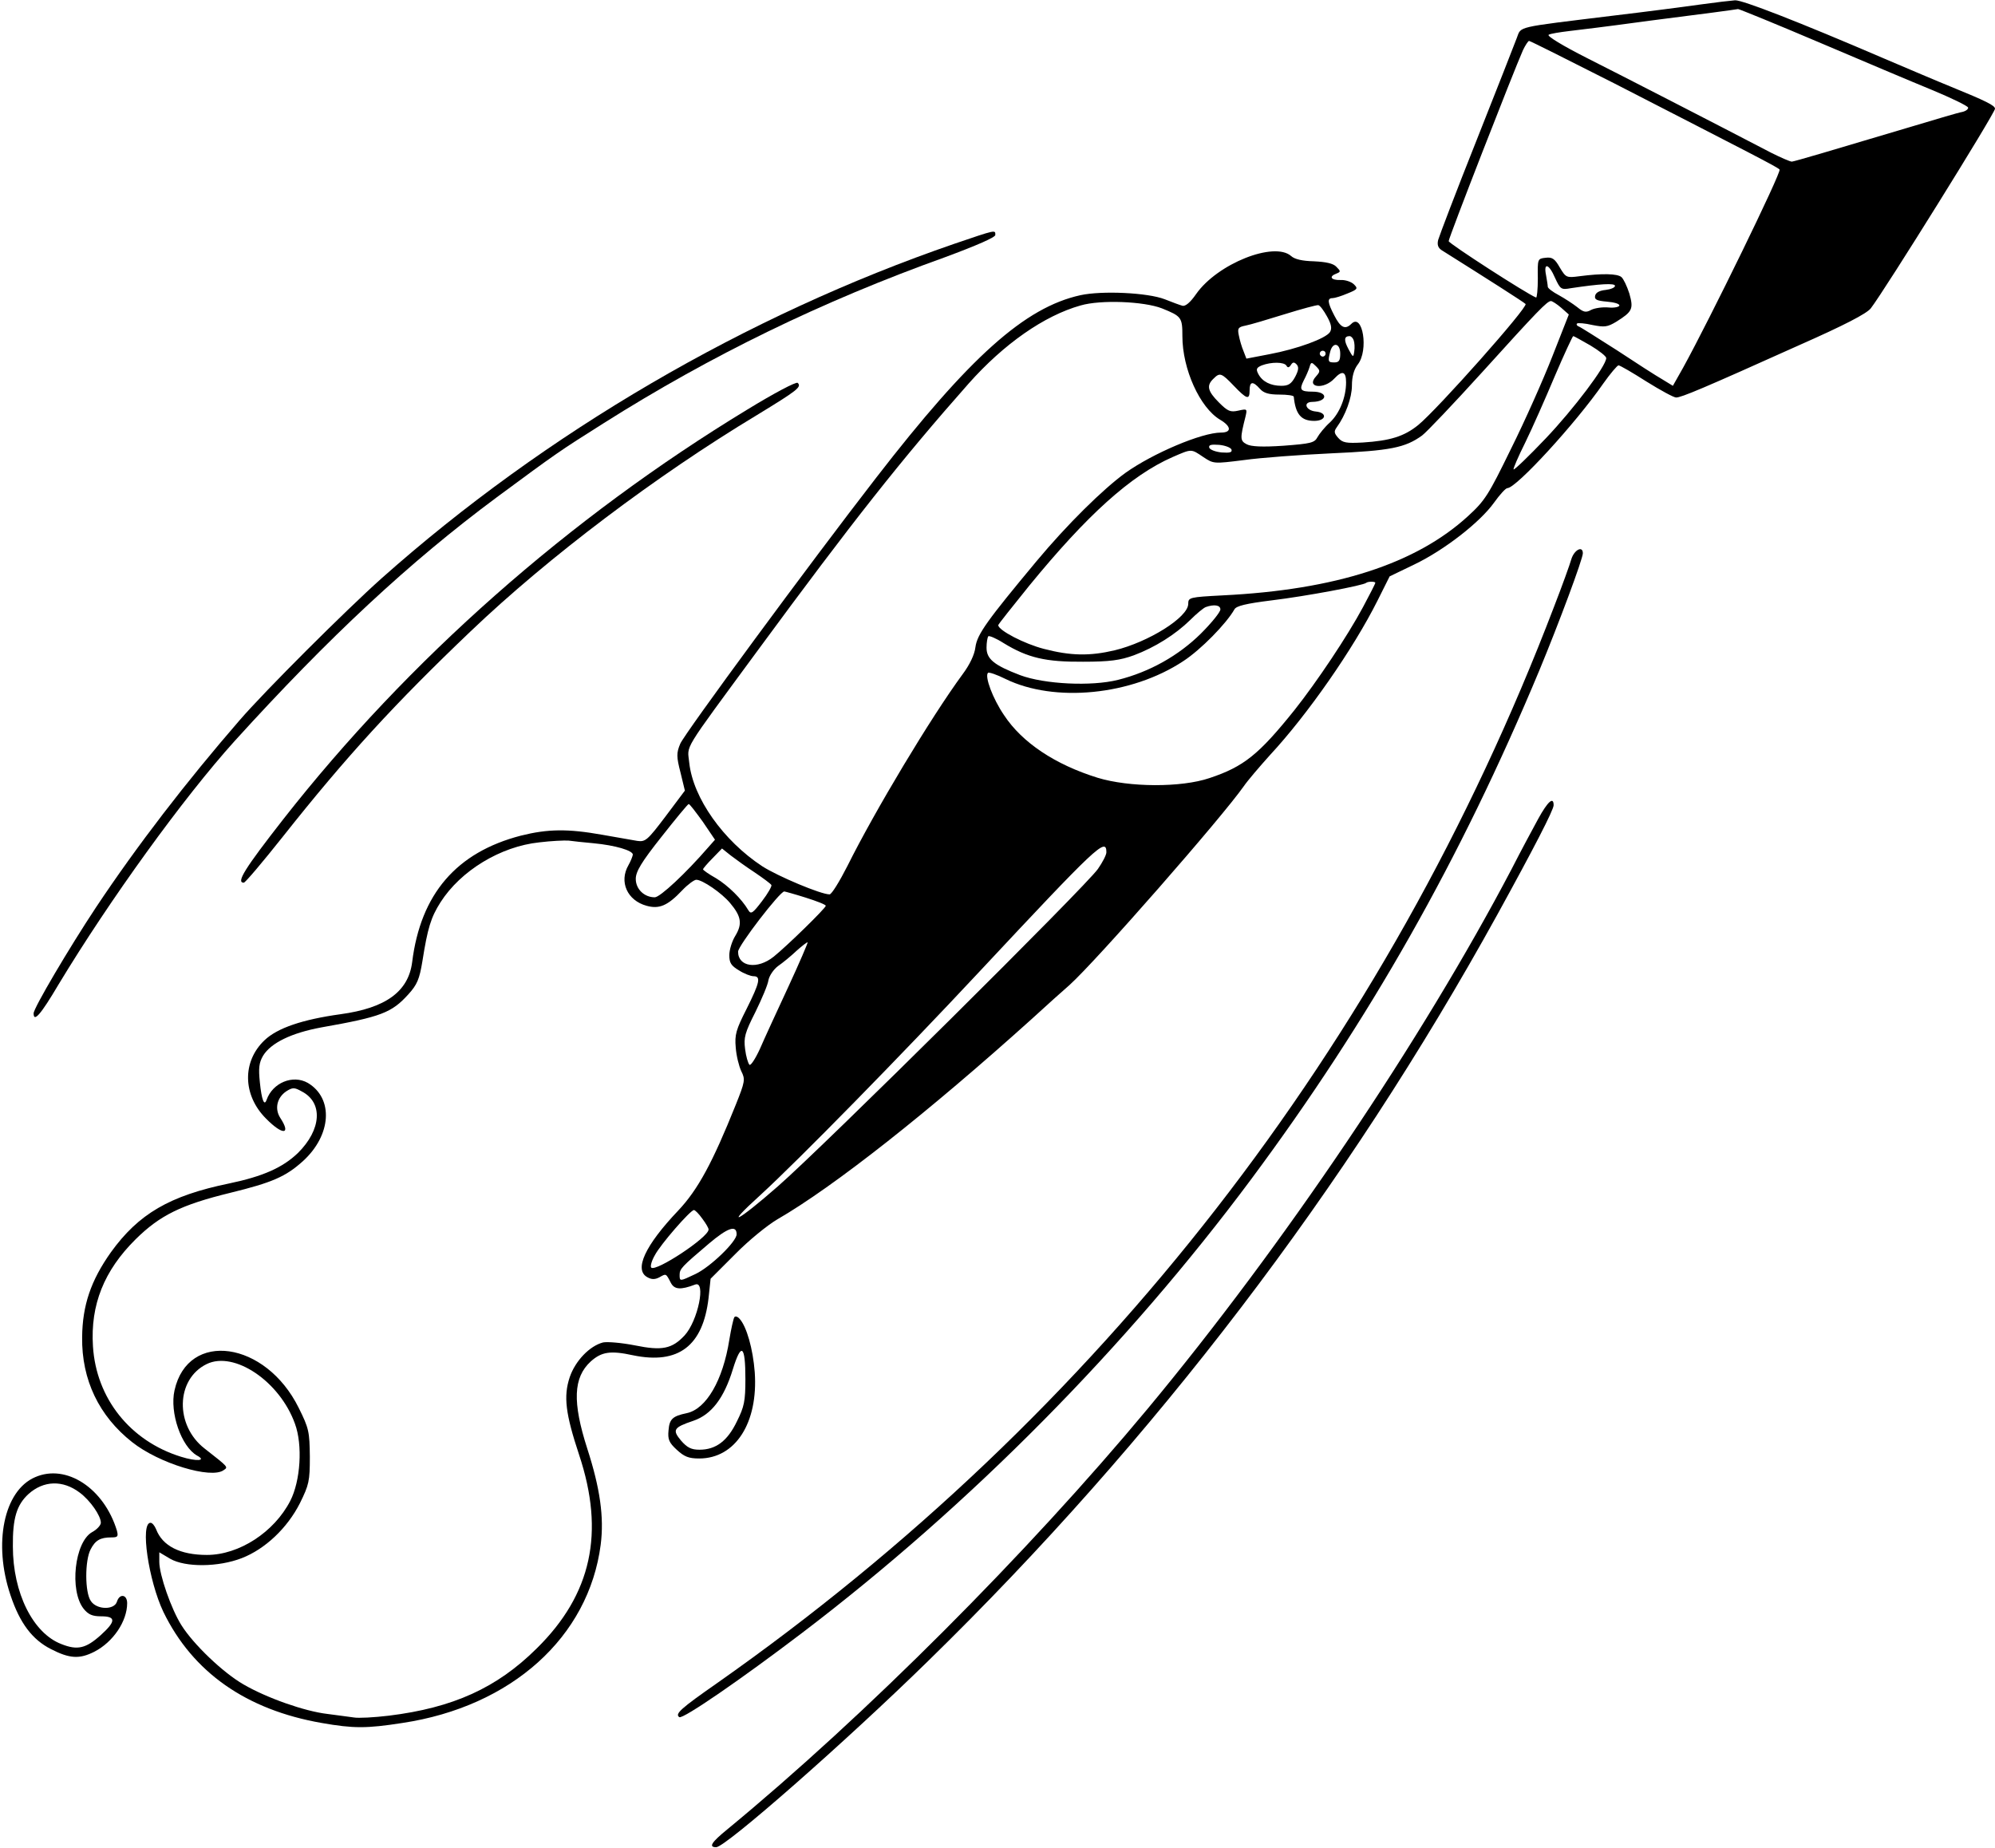 <svg width="910" height="843" viewBox="0 0 910 843" fill="none" xmlns="http://www.w3.org/2000/svg">
<path d="M776.001 2C769.467 2.934 751.067 5.334 735.334 7.2C690.801 12.667 694.001 11.867 691.867 17.334C690.934 19.867 682.667 40.934 673.467 64.134C664.267 87.2 656.534 107.6 656.001 109.467C655.467 111.734 656.001 113.067 657.601 114.134C678.801 127.467 694.934 137.734 695.867 138.667C697.201 140 655.734 186.667 646.934 193.867C640.534 199.067 634.134 201.067 621.601 201.867C614.134 202.267 612.401 202 610.401 199.734C608.534 197.6 608.401 196.8 609.734 194.934C613.734 189.467 616.667 181.467 616.667 175.867C616.667 171.734 617.601 168.534 619.334 166.267C624.401 159.867 621.601 142.534 616.401 147.734C613.601 150.534 611.467 149.467 608.667 144C605.467 137.867 605.334 136 607.867 136C608.801 136 611.867 135.067 614.667 133.867C619.334 132 619.467 131.6 617.601 129.734C616.401 128.534 613.601 127.6 611.467 127.734C607.067 127.867 606.001 126.134 609.601 124.8C611.601 124 611.601 123.734 609.601 121.734C608.134 120.134 604.801 119.467 599.334 119.2C594.001 119.067 590.534 118.267 588.934 116.8C581.201 110 555.334 120.267 545.601 134.134C542.934 138 540.667 139.867 539.334 139.467C538.267 139.2 534.667 137.867 531.334 136.534C523.467 133.467 502.534 132.534 492.801 134.667C467.467 140.267 442.401 162.667 399.601 218C369.734 256.534 312.001 334.934 310.267 339.334C308.534 343.467 308.534 345.2 310.401 352.4L312.401 360.667L303.601 372.4C295.334 383.334 294.401 384.134 290.667 383.6C288.534 383.2 281.334 382 274.667 380.8C258.934 378 249.867 378.134 237.601 381.2C208.267 388.8 191.867 407.734 188.001 438.934C186.267 452.4 175.867 459.867 155.334 462.667C138.001 465.067 126.534 468.934 120.667 474.534C110.401 484.267 110.667 499.6 121.334 510.267C128.934 518 132.934 517.734 127.867 510C125.201 505.867 126.267 500.8 130.534 497.867C133.467 496 134.267 496 137.601 497.867C147.467 502.934 146.667 515.334 135.867 526C128.934 532.667 119.867 536.667 104.534 539.867C77.334 545.467 63.201 553.734 50.534 571.334C41.467 584.134 37.601 595.467 37.467 610C37.201 629.467 45.201 646 60.267 657.867C72.534 667.6 96.267 674.8 102.001 670.667C104.134 669.2 104.401 669.467 93.334 660.8C79.734 650.267 80.134 629.2 94.267 622.267C106.801 616.134 127.601 630.134 134.534 649.467C138.134 659.2 137.067 675.6 132.401 684.667C125.067 698.934 109.067 709.334 94.401 709.334C82.267 709.334 74.134 705.334 71.201 697.6C70.534 696 69.467 694.667 68.667 694.667C63.867 694.667 67.734 721.067 74.534 735.334C87.867 762.8 112.267 780 146.801 786C161.201 788.534 167.201 788.534 183.467 786C233.334 778.534 268.534 746.8 274.001 704.667C275.601 692.134 273.734 678.934 267.867 660.8C261.067 639.6 261.467 628.4 269.467 621.067C274.401 616.667 278.401 616 288.801 618.267C309.467 622.534 320.667 614 323.201 592.134L324.134 583.334L335.334 572.134C341.334 566 350.001 558.934 354.534 556.267C380.401 541.334 423.601 507.2 470.667 464.8C477.201 458.8 484.934 451.867 487.867 449.334C500.267 438.134 557.334 372.934 567.334 358.667C569.067 356.134 574.534 349.734 579.334 344.4C596.401 326 617.334 296 628.401 273.867L633.867 262.934L645.201 257.467C658.801 250.934 675.067 238.267 681.467 229.334C684.134 225.6 686.801 222.667 687.601 222.667C691.601 222.667 718.667 193.2 731.334 174.934C734.534 170.4 737.734 166.667 738.267 166.667C738.934 166.667 744.667 170 750.934 174C757.334 178 763.467 181.334 764.534 181.334C766.934 181.334 776.801 177.2 820.667 157.467C841.201 148.4 851.467 143.067 853.334 140.667C859.734 132.4 910.001 51.6 910.001 49.6C910.001 48.134 906.001 46.134 890.001 39.6C883.734 37.067 870.001 31.2 859.334 26.667C820.267 9.867 794.801 0 791.467 0.134C789.601 0.267 782.667 1.067 776.001 2ZM829.467 19.2C849.201 27.6 872.534 37.467 881.334 41.067C890.001 44.667 897.467 48.267 897.734 49.067C897.867 49.734 896.801 50.667 895.067 51.067C893.334 51.334 883.601 54.267 873.334 57.334C834.934 68.8 818.667 73.6 817.334 73.734C816.534 73.734 812.267 71.867 808.001 69.734C782.667 56.534 740.134 34.667 723.734 26.4C712.934 20.934 705.467 16.4 706.401 15.867C707.201 15.334 711.601 14.667 716.001 14.134C720.401 13.6 725.867 12.934 728.001 12.667C730.267 12.4 741.601 10.934 753.334 9.334C775.601 6.534 791.467 4.4 792.801 4.134C793.334 4.134 809.734 10.8 829.467 19.2ZM736.534 38.134C798.801 70.134 810.667 76.134 811.734 77.334C812.801 78.267 779.734 146 767.734 167.734L763.067 176L758.267 173.067C755.467 171.467 746.134 165.467 737.467 159.734C728.667 154.134 720.934 149.2 720.134 148.934C719.334 148.667 718.934 148 719.334 147.6C719.734 147.2 722.934 147.467 726.401 148.267C731.867 149.334 733.201 149.2 737.201 146.8C744.667 142.134 745.201 140.934 743.201 133.867C742.134 130.534 740.534 127.2 739.601 126.4C737.734 124.8 730.801 124.667 720.534 126C714.534 126.8 714.267 126.667 711.467 122C709.201 118 708.001 117.2 704.934 117.6C701.334 118 701.334 118.134 701.467 127.067C701.467 132 701.067 135.867 700.667 135.734C696.534 134.134 660.801 111.067 660.801 110C660.667 108.8 690.401 32.534 694.667 22.934C695.734 20.667 697.067 18.667 697.467 18.667C698.001 18.667 715.467 27.467 736.534 38.134ZM709.334 126.8C711.734 132 712.134 132.267 716.534 131.467C729.867 129.467 736.667 129.067 736.667 130.4C736.667 131.2 734.667 132 732.401 132.267C729.601 132.534 727.867 133.467 727.601 134.934C727.201 136.667 728.401 137.2 732.934 137.6C736.134 137.867 738.667 138.534 738.667 139.334C738.667 140 736.401 140.534 733.734 140.267C731.067 140 727.467 140.534 725.867 141.334C723.467 142.667 722.401 142.534 719.467 140.134C717.601 138.667 713.734 136.134 711.067 134.667C708.267 133.2 706.001 131.467 706.001 130.8C706.001 130.134 705.601 127.734 705.201 125.467C704.001 119.6 706.534 120.267 709.334 126.8ZM530.001 140.667C538.934 144.267 539.334 144.8 539.334 153.334C539.334 168.4 547.334 186 556.534 191.467C561.734 194.534 561.867 197.334 556.934 197.334C548.134 197.334 525.867 206.8 513.334 215.734C503.067 223.2 486.934 239.067 472.801 256C450.267 283.067 445.734 289.334 444.934 295.2C444.534 298.667 442.267 303.334 439.067 307.6C424.667 327.2 399.067 369.867 386.534 395.067C382.934 402.134 379.334 408 378.401 408C374.401 408 354.801 399.734 347.734 395.2C329.867 383.467 316.134 364 314.401 348C313.601 339.467 310.401 344.667 345.867 296.4C388.801 238 411.201 209.6 441.867 174.934C457.867 156.934 476.267 144 492.934 139.334C502.134 136.667 521.734 137.467 530.001 140.667ZM712.134 140.4L715.601 143.467L708.001 162.8C703.867 173.334 695.467 192.267 689.201 204.8C678.934 225.867 677.334 228.4 669.601 235.467C645.867 257.2 609.201 269.067 557.734 271.6C542.534 272.4 542.001 272.534 542.001 275.467C542.001 281.6 523.867 292.934 508.401 296.667C497.067 299.334 488.401 299.2 476.134 296C467.334 293.734 455.467 287.6 455.334 285.2C455.334 284.8 461.734 276.8 469.467 267.2C495.867 234.934 515.734 216.934 534.801 208.534C543.734 204.667 543.201 204.667 548.934 208.534C553.601 211.6 553.601 211.6 567.467 209.867C575.067 208.8 593.067 207.467 607.334 206.8C634.134 205.6 640.934 204.267 648.667 198.667C650.667 197.2 663.067 184.134 676.134 169.734C701.467 141.734 705.734 137.334 707.467 137.334C708.001 137.334 710.134 138.667 712.134 140.4ZM605.334 144.4C607.334 148 607.601 149.867 606.667 151.467C604.801 154.4 591.734 159.2 578.934 161.6L568.534 163.6L567.201 160.134C566.401 158.267 565.467 155.067 565.067 152.934C564.401 149.734 564.801 149.2 568.134 148.534C570.267 148.134 578.267 145.734 586.001 143.334C593.734 140.934 600.667 139.067 601.334 139.2C602.134 139.334 603.867 141.734 605.334 144.4ZM617.467 155.2C617.867 156.267 618.001 158.534 617.734 160.267C617.334 163.2 617.201 163.2 615.067 159.2C612.934 155.2 613.067 153.334 615.601 153.334C616.267 153.334 617.067 154.134 617.467 155.2ZM725.467 157.6C729.467 160 732.667 162.534 732.667 163.334C732.667 166.934 717.867 186.534 705.067 200C697.334 208.134 690.667 214.534 690.401 214.134C690.134 213.867 692.534 208.267 695.734 201.867C698.934 195.334 704.934 181.734 709.201 171.6C713.467 161.6 717.334 153.334 717.601 153.334C718.001 153.334 721.467 155.334 725.467 157.6ZM611.334 161.334C611.334 164.4 610.801 165.334 608.667 165.334C605.734 165.334 605.601 164.934 606.801 160.267C608.001 155.867 611.334 156.534 611.334 161.334ZM604.667 161.334C604.667 162 604.134 162.667 603.334 162.667C602.667 162.667 602.001 162 602.001 161.334C602.001 160.534 602.667 160 603.334 160C604.134 160 604.667 160.534 604.667 161.334ZM586.801 166.8C587.334 167.867 588.001 167.734 588.801 166.534C589.601 165.2 590.267 165.067 591.334 166.134C592.534 167.334 592.401 168.8 590.801 171.867C589.067 175.067 587.734 176 584.534 176C579.601 176 575.867 174.134 574.001 170.667C572.801 168.4 573.067 167.734 575.601 166.667C579.867 165.067 585.734 165.067 586.801 166.8ZM600.267 171.734C595.601 176.8 603.867 177.867 608.667 172.667C612.267 168.8 614.001 169.467 614.001 174.4C614.001 181.2 611.067 188.534 606.667 192.667C604.267 194.8 601.734 198 600.934 199.467C599.601 202 597.867 202.4 585.467 203.334C575.734 204 570.667 203.734 568.667 202.667C565.601 201.067 565.601 200 568.134 190C568.934 186.534 568.934 186.4 564.801 187.334C561.201 188.134 560.001 187.6 556.001 183.6C550.801 178.4 550.267 175.867 553.467 172.8C556.401 169.867 557.067 170 562.801 176C568.801 182.267 570.001 182.534 570.001 178C570.001 174 571.467 173.734 574.667 177.334C576.401 179.334 578.801 180 583.601 180C587.067 180 590.001 180.4 590.134 180.934C590.934 188.934 593.467 192 599.467 192C604.934 192 605.601 188.267 600.267 187.734C595.601 187.334 594.134 183.334 598.667 183.334C605.734 183.2 605.867 178.667 598.801 178.667C593.201 178.667 592.534 177.867 594.667 173.6C595.734 171.6 596.934 168.8 597.334 167.467C598.001 165.067 598.267 165.067 600.267 167.067C602.267 169.067 602.267 169.467 600.267 171.734ZM561.734 205.067C562.134 206.4 560.934 206.667 557.201 206.4C554.534 206.134 552.001 205.2 551.601 204.267C551.201 202.934 552.401 202.667 556.134 202.934C558.801 203.2 561.334 204.134 561.734 205.067ZM627.334 265.867C627.334 266.267 624.801 271.2 621.734 276.934C614.667 290.134 600.667 311.067 590.401 324C574.134 344.267 567.334 349.734 551.734 354.934C538.801 359.334 515.067 359.2 500.667 354.8C481.334 348.8 466.267 338.8 458.001 326.267C452.801 318.667 449.067 308.534 450.667 306.934C451.067 306.534 454.667 307.734 458.667 309.734C481.067 320.667 516.134 317.2 539.734 301.6C547.734 296.4 559.334 284.534 563.067 278C563.867 276.4 568.401 275.334 580.134 273.867C595.601 272 622.001 267.067 623.201 265.867C624.001 265.2 627.334 265.2 627.334 265.867ZM556.667 278C556.667 279.2 552.667 284.134 547.734 289.067C537.601 299.067 524.401 306.534 510.001 310.134C497.867 313.2 476.401 312.134 465.334 308C453.467 303.467 450.001 300.667 450.001 295.467C450.001 293.067 450.401 290.8 450.801 290.267C451.201 289.867 454.401 291.2 457.734 293.334C468.801 300.134 477.067 302 494.001 301.867C506.267 301.867 510.934 301.2 517.201 298.934C526.801 295.334 536.134 289.467 542.934 282.8C545.734 280 548.934 277.334 550.001 276.934C553.734 275.6 556.667 276 556.667 278ZM320.534 374.8L326.134 383.067L323.067 386.534C312.801 398.4 301.067 409.334 298.667 409.334C293.867 409.334 290.001 405.6 290.001 400.934C290.001 397.6 292.534 393.334 301.734 381.734C308.134 373.6 313.734 366.8 314.134 366.8C314.534 366.667 317.334 370.4 320.534 374.8ZM270.667 384.667C280.667 385.6 288.667 388 288.667 389.867C288.534 390.667 287.734 392.8 286.667 394.667C282.267 402.267 286.134 410.8 294.934 413.2C300.667 414.8 304.534 413.2 311.201 406.134C313.734 403.467 316.667 401.334 317.601 401.334C320.401 401.334 329.201 407.334 333.067 412C338.134 418 338.667 421.467 335.467 426.8C333.867 429.334 332.667 433.334 332.667 435.734C332.667 439.2 333.467 440.534 337.067 442.667C339.334 444.134 342.401 445.334 343.734 445.334C347.201 445.334 346.534 448.267 340.534 460.267C335.734 469.734 335.067 472 335.601 477.867C335.867 481.6 337.067 486.4 338.134 488.667C340.001 492.4 339.867 493.334 335.601 504C325.067 530.267 318.401 542.667 309.334 552.267C294.134 568.267 289.067 579.334 295.334 582.667C297.201 583.734 298.801 583.734 300.801 582.667C303.867 580.934 303.734 580.8 306.001 585.2C307.601 588.267 310.401 588.534 317.067 586C322.134 584 318.401 602.534 312.267 609.2C306.534 615.334 302.001 616.267 289.601 613.734C283.467 612.534 277.067 612 275.067 612.4C268.934 614 262.401 620.8 259.867 628.267C256.934 637.067 258.001 645.067 264.134 663.6C276.001 699.2 269.867 727.334 244.801 752C226.667 770 206.667 779.067 177.334 782.667C170.667 783.467 163.467 783.867 161.334 783.467C159.067 783.2 153.734 782.4 149.334 781.867C138.934 780.667 121.601 774.534 111.067 768.4C101.601 762.934 88.267 750.134 82.801 741.467C78.134 734.134 72.667 718.4 72.667 712.534V708.134L77.601 711.067C84.534 715.067 99.601 714.934 110.267 710.8C120.934 706.667 131.067 697.067 136.801 685.734C140.934 677.334 141.334 675.734 141.334 664.534C141.201 653.2 140.934 651.6 136.267 642.267C121.201 611.734 85.734 606.667 79.601 634.267C77.334 644.4 82.667 659.867 89.867 664C94.401 666.4 89.734 666.8 82.534 664.534C59.334 657.334 43.867 637.867 42.401 614.134C41.201 595.2 47.467 579.6 61.867 565.334C72.934 554.4 82.667 549.6 105.067 544.134C124.134 539.467 130.267 536.8 138.134 529.734C151.201 517.867 152.267 501.067 140.401 494C133.601 490.134 124.401 493.867 121.601 501.734C120.534 504.8 119.334 501.734 118.534 493.734C117.867 487.334 118.134 484.8 120.001 481.6C123.601 475.734 132.934 471.2 146.667 468.667C173.867 463.867 178.667 462 186.267 453.6C190.267 449.2 191.334 446.667 192.667 438.534C195.067 423.334 196.534 418.534 200.934 411.6C210.134 397.2 228.267 386.134 246.001 384.267C251.467 383.6 257.467 383.334 259.334 383.467C261.201 383.734 266.267 384.267 270.667 384.667ZM504.667 388.8C504.667 390 502.934 393.334 500.801 396.4C495.467 404.134 375.867 522.8 354.801 541.2C336.267 557.467 329.734 560.667 346.801 545.2C364.134 529.334 410.934 481.6 446.667 443.334C500.267 386 504.667 381.734 504.667 388.8ZM344.267 398C348.001 400.534 351.467 403.067 351.867 403.734C352.134 404.267 350.267 407.6 347.601 411.067C343.334 416.667 342.534 417.2 341.334 415.2C338.267 410 332.134 404 326.667 400.667C323.334 398.8 320.667 396.934 320.667 396.534C320.667 396.267 322.667 393.867 325.067 391.467L329.334 387.067L333.334 390.267C335.601 392 340.401 395.467 344.267 398ZM367.467 409.467C372.534 411.067 376.667 412.667 376.667 413.2C376.667 414.267 359.067 431.467 352.934 436.4C345.467 442.4 336.667 441.067 336.667 434.134C336.667 431.467 355.734 406.667 357.734 406.667C358.001 406.667 362.401 407.867 367.467 409.467ZM359.601 450.134C354.534 461.067 348.667 473.734 346.667 478.4C344.534 483.067 342.401 486.267 341.867 485.734C341.201 485.067 340.267 481.867 339.867 478.534C339.201 473.334 339.734 471.2 344.534 461.734C347.467 455.734 350.267 449.2 350.534 447.067C350.934 445.067 352.934 442.134 354.934 440.667C357.067 439.2 360.801 436.134 363.334 433.734C365.867 431.467 368.134 429.734 368.401 429.867C368.534 430.134 364.667 439.2 359.601 450.134ZM320.401 556C322.001 558.134 323.334 560.4 323.201 560.934C323.067 564.534 299.201 580.267 297.067 578.267C296.534 577.734 297.201 575.2 298.667 572.667C301.201 567.734 314.934 552 316.534 552C317.067 552 318.801 553.734 320.401 556ZM336.001 563.067C336.001 566.4 324.001 578 317.201 581.2C310.134 584.534 310.001 584.667 310.001 581.6C310.001 578.8 310.934 577.867 323.334 567.334C332.001 560 336.001 558.667 336.001 563.067Z" fill="black"/>
<path d="M435.336 111.2C340.403 143.867 248.803 197.334 174.003 263.867C157.736 278.4 121.069 314.934 109.203 328.667C84.936 356.667 62.536 385.734 43.736 414C31.469 432.534 15.336 459.867 15.336 462.267C15.336 466.534 18.536 462.934 26.803 448.934C50.003 410.534 83.603 364 107.069 338C150.136 290.534 186.936 256.267 226.669 226.8C254.269 206.4 255.069 205.867 275.336 193.067C324.269 162.134 374.936 137.467 431.069 117.334C445.469 112 454.003 108.267 454.003 107.2C454.003 104.8 454.536 104.667 435.336 111.2Z" fill="black"/>
<path d="M340.934 186.8C259.468 236.267 186.134 301.067 129.201 373.734C111.601 396.267 107.601 402.667 111.201 402.667C111.868 402.667 119.868 393.2 129.068 381.6C158.001 345.067 180.001 321.067 214.668 288C250.134 254.134 299.468 216.934 345.068 189.467C363.868 178 365.734 176.534 363.868 174.667C363.201 174 352.934 179.467 340.934 186.8Z" fill="black"/>
<path d="M716.8 254.934C716.133 257.334 712.533 267.334 708.8 276.934C632.4 476.934 501.6 645.201 327.2 767.734C310.4 779.467 307.733 781.867 309.867 783.334C311.6 784.267 338.133 766.001 366 744.801C442.4 686.667 513.733 614.534 570.667 538.001C624.667 465.334 666.133 392.134 702.133 305.867C711.2 284.001 722 254.934 722 252.401C722 248.801 718.133 250.801 716.8 254.934Z" fill="black"/>
<path d="M701.604 373.6C699.071 378.267 693.604 388.4 689.604 396.267C648.671 474.267 585.204 568.4 523.471 642.667C468.671 708.534 394.537 782.8 331.737 834.534C324.537 840.4 323.071 842.667 326.671 842.667C330.937 842.667 385.737 794.534 423.337 757.734C526.804 656.667 614.004 542.267 682.937 417.334C699.737 386.8 708.671 369.467 708.671 367.334C708.671 363.2 706.004 365.6 701.604 373.6Z" fill="black"/>
<path d="M334.939 600.934C334.539 601.601 333.472 606.267 332.672 611.201C329.739 629.734 322.139 642.801 313.206 644.667C306.806 646.001 305.339 647.334 304.939 652.534C304.539 656.667 305.206 658.134 308.672 661.334C312.139 664.534 314.139 665.334 318.939 665.334C335.472 665.334 345.872 649.067 344.272 626.001C343.472 615.334 340.539 605.067 337.339 601.601C336.406 600.534 335.339 600.267 334.939 600.934ZM340.006 629.067C340.006 639.201 339.472 641.734 336.139 648.401C331.872 657.334 326.539 661.334 319.072 661.334C315.339 661.334 313.472 660.401 310.672 657.201C306.539 652.267 307.206 651.201 316.272 648.134C324.539 645.334 330.272 637.734 334.272 624.667C338.139 612.134 340.006 613.601 340.006 629.067Z" fill="black"/>
<path d="M16.002 673.867C1.735 680 -3.198 704.134 4.802 727.734C9.069 740.534 14.802 748 23.202 752.267C31.735 756.667 36.269 756.934 43.069 753.467C51.602 749.067 58.002 739.6 58.002 731.334C58.002 727.334 54.535 726.8 53.335 730.667C52.135 734.534 44.135 734.4 41.469 730.4C38.669 726.534 38.669 711.867 41.335 706.8C43.469 702.667 45.735 701.334 50.802 701.334C53.735 701.334 54.002 700.934 53.335 698.267C47.469 678.934 30.269 667.6 16.002 673.867ZM36.402 680.934C41.202 684.534 46.002 691.467 46.002 694.667C46.002 695.734 44.269 697.734 42.002 698.934C34.002 703.467 31.602 725.6 38.135 733.867C40.269 736.534 42.135 737.334 46.135 737.334C52.935 737.334 52.935 739.6 46.002 745.867C39.202 752 35.335 752.934 28.002 750C15.069 745.067 5.869 726.667 5.869 705.467C5.735 692.667 7.602 686.534 12.935 681.6C19.869 675.334 28.669 675.067 36.402 680.934Z" fill="black"/>
</svg>

